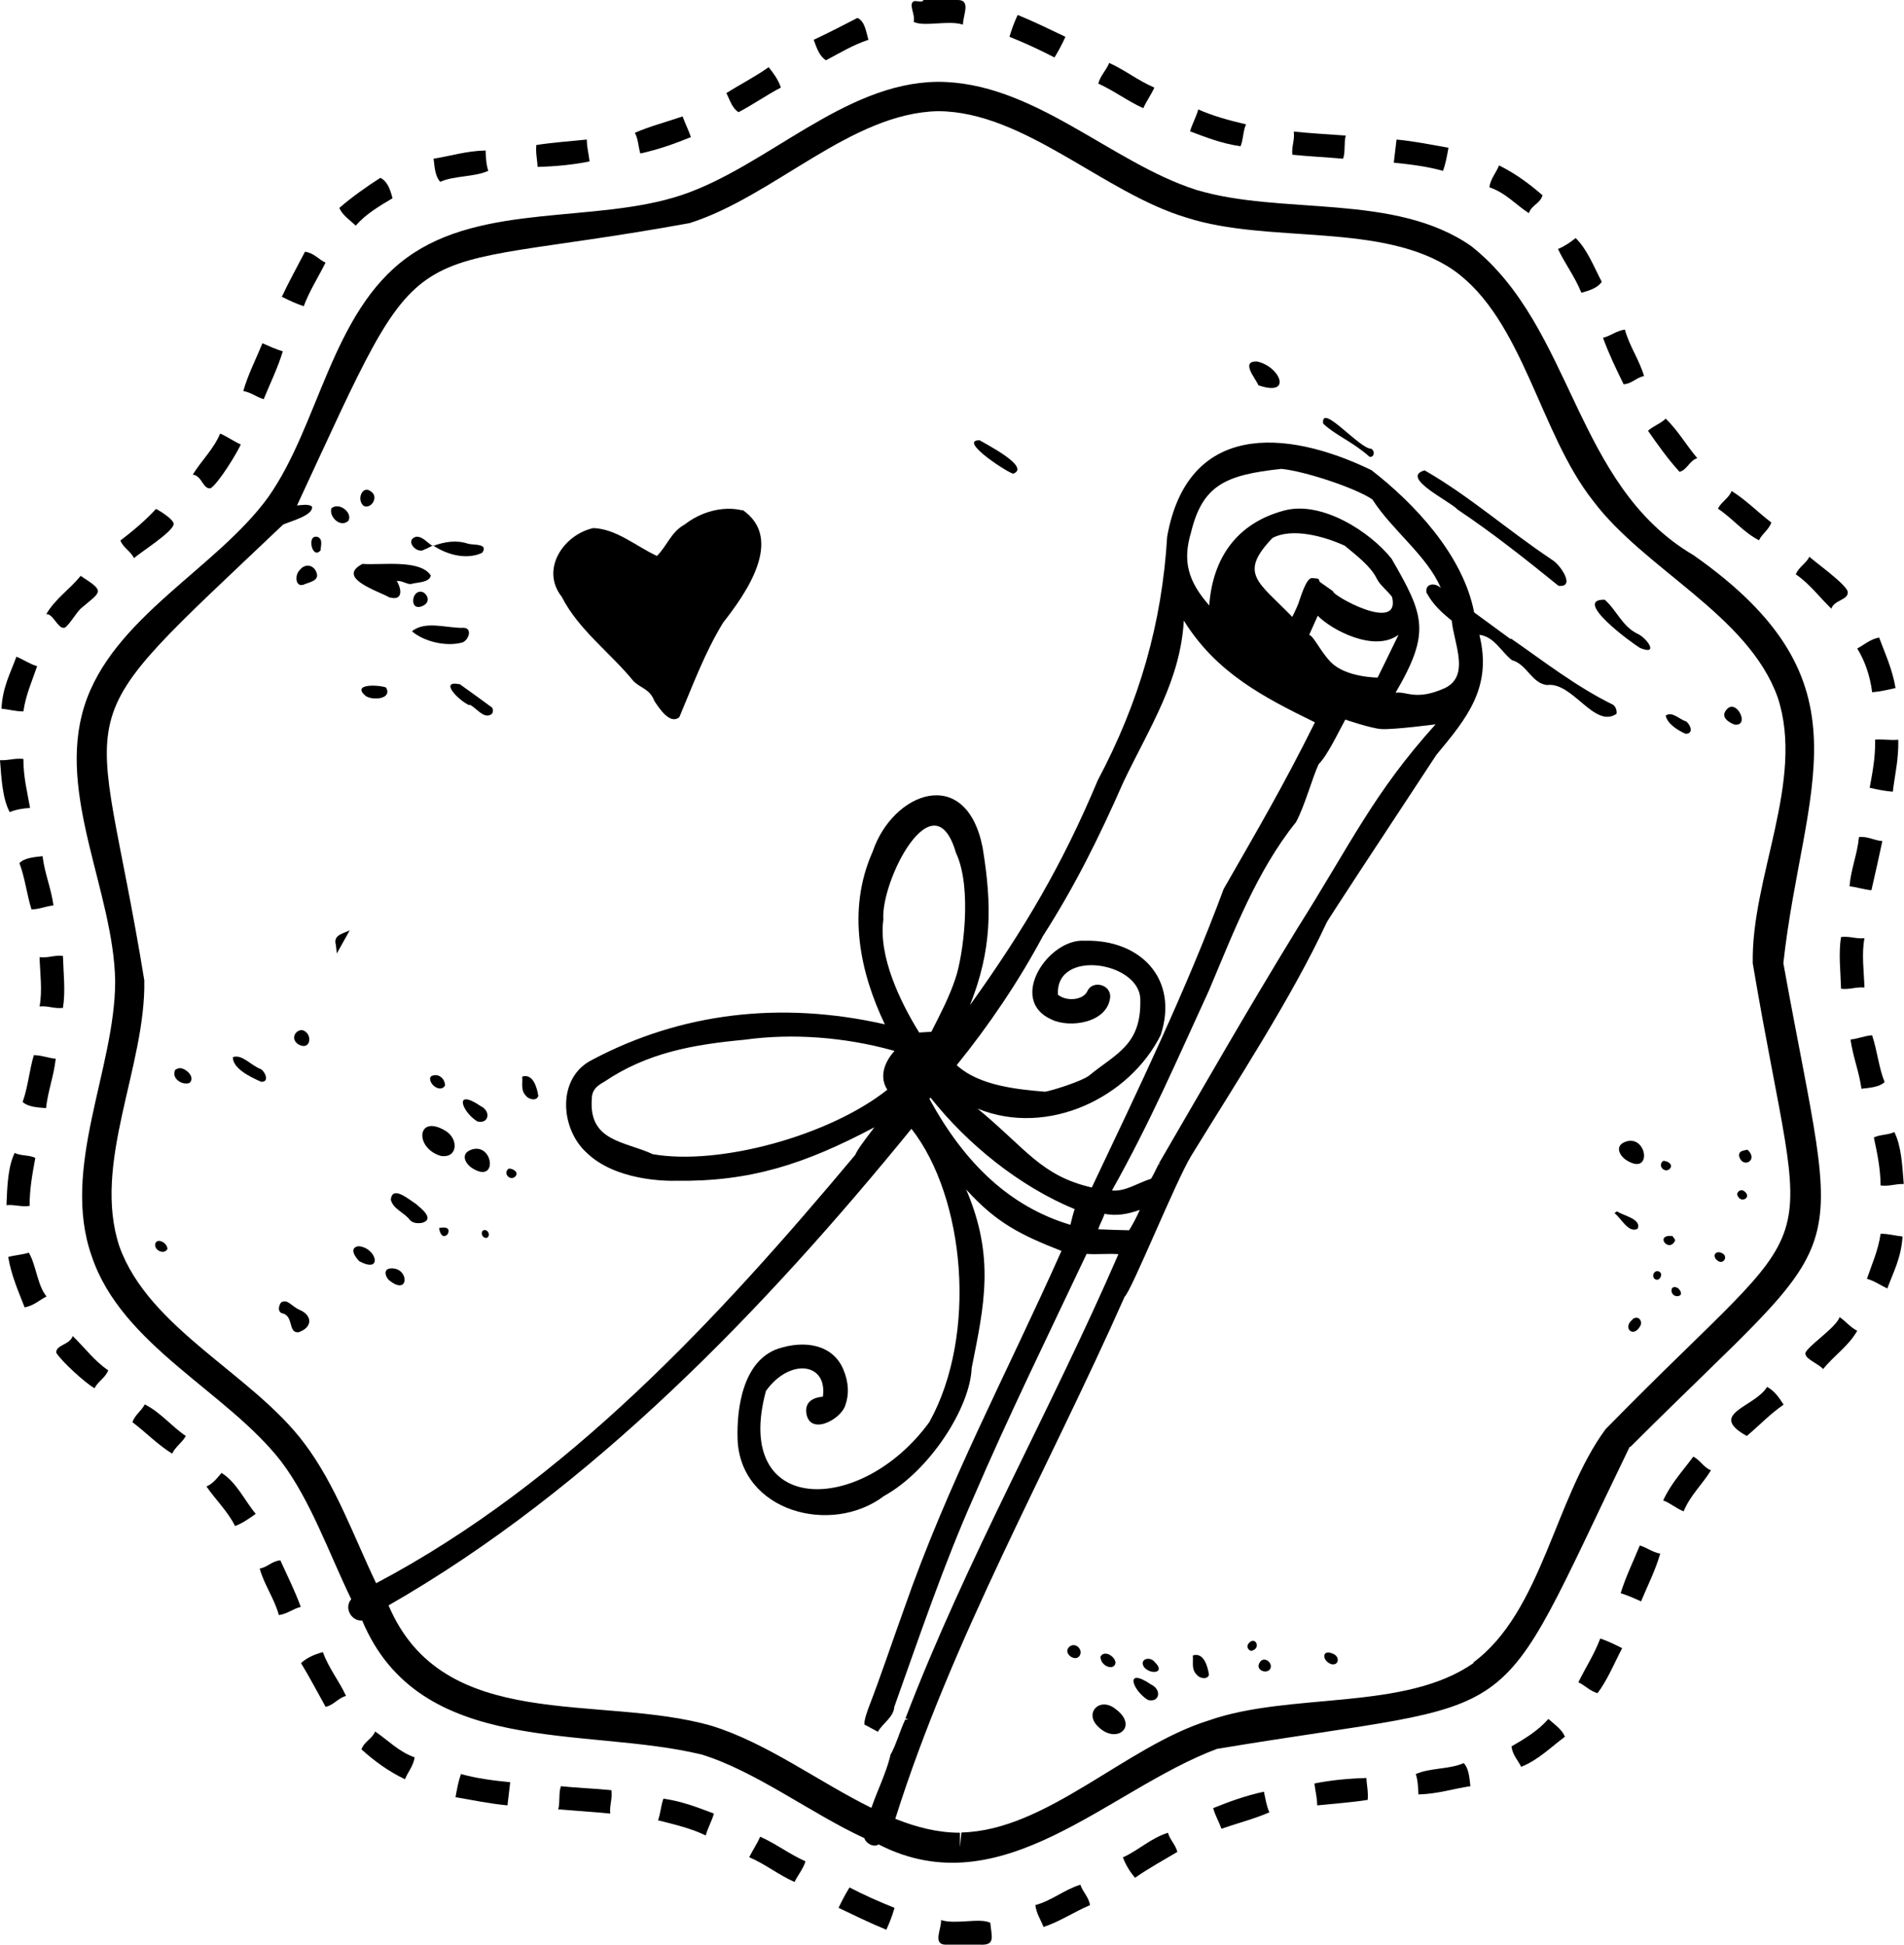 <?xml version="1.0" encoding="UTF-8"?><svg id="b" xmlns="http://www.w3.org/2000/svg" viewBox="0 0 76.54 78.19"><g id="c"><path d="M29.85,20.52c-.8-.2-1.7.07-2.33.57-.54.29-.7.85-1.11,1.26-.83-.38-1.63-1.09-2.56-1.12-1.21.27-2.13,1.67-1.27,2.76.69,1.35,1.96,2.25,2.9,3.41.32.29.64.3.83.79.19.28.62.96,1,.64.54-1.28,1.02-2.59,1.76-3.8.92-1.17,2.47-3.37.78-4.53"/><path d="M65.55,58.16c9.21-9.21,8.47-6.53,6.14-19.44.79-7.15,3.69-11.27-3.61-16.4-4.82-2.83-4.81-9.15-8.93-12.42-3.08-2.16-7.64-1.23-11.07-2.27-3.44-1.1-6.56-4.36-10.41-4.34-3.76.05-6.84,3.41-10.29,4.56-3.45,1.14-7.98.3-11.01,2.5-3.05,2.21-3.54,6.74-5.59,9.64-2.08,2.87-6.27,4.84-7.39,8.4-1.12,3.55,1.18,7.47,1.24,11.05,0,3.54-2.2,7.51-.94,11.07,1.21,3.59,5.43,5.43,7.61,8.24,1.19,1.57,1.93,3.71,2.82,5.54-.3.35,0,.89.44.86,2.32,5.52,8.95,4.24,13.66,5.39,2.18.68,4.37,2.36,6.53,3.36.05.2.37.39.57.25,4.96,2.55,9.22-2.2,13.6-3.84,12.83-2.14,10.87-.35,16.59-12.14M35.79,70.59c-.18.72-.52,1.39-.76,2.09-2.1-1.03-4.19-2.61-6.43-3.3-4.5-1.29-10.78.34-12.98-4.84,8.16-4.67,15.13-11.93,21.02-19.16,2.15,2.75,2.67,8.27.72,11.79-2.75,3.78-7.93,3.79-6.57-1.25.95-1.33,2.48-1.15,2.29.23-.36.03-.71.18-.67.63.11.96,1.38.31,1.57-.28.16-.45.14-.92-.08-1.45-.43-1.01-1.56-1.18-2.62-.83-1.4.48-1.67,2.36-1.63,3.63.1,2.92,3.77,3.9,5.89,2.29,1.83-1.01,3.46-3.55,3.52-5.14.51-2.55.94-4.46-.22-7.18,1.22,1.35,2.2,1.83,3.83,2.47-2.22,4.98-4.56,9.31-6.33,14.4-.47,1.3-.91,2.63-1.41,3.93-.06.16-.2.54-.18.71.16.09.36.19.54.29.21-.36.63-.58.66-1,1.01-2.83,1.97-5.68,3.19-8.43,1.36-3.17,2.98-6.48,4.54-9.78.44.03.84-.02,1.28.01-2.73,6.3-6.11,12.26-8.56,18.66l.11.05h-.12c-.22.46-.36,1.01-.61,1.45M47.59,24.95c1.31,2.11,3.23,3.09,5.27,4.09-1.31,2.63-2.28,4.27-3.67,6.7-1.51,4.08-3.43,8.05-5.3,12-2.04-.47-2.63-1.55-4.59-3.17,2.83,1.15,6.11-.45,7.36-2.96.74-2.26-.82-3.85-3.05-3.79-1.47-.11-3.12,2.39-1.33,3.17.72.35,2.25.14,2.35-.91.02-.52-.74-.69-.93-.21-.18.34-.83.4-1.17.12-.12-1.88,3.36-1.32,3.31.24.03,1.8-.99,2.13-2.07,3.02-.32.23-1.46.59-1.76.64-1.06-.09-2.65-.23-3.55-1.07,1.29-1.59,2.5-3.38,3.46-5.18,1.3-2.03,2.26-3.97,3.25-6.22,1.07-2.23,2.28-4.06,2.42-6.48M57.36,23.85c.24.45.61.79,1,1.1.08.9.75,2.21-.27,2.71-1.18.53-1.53.12-1.99.19,1.43-2.44,1.15-3.12-.16-5.39-.87-1.09-2.8-2.33-4.3-1.94-1.93.51-2.89,1.92-3.03,3.82-.85-.97-1.08-1.78-.73-2.94.46-1.89,1.38-2.31,3.63-2.55.95.09,3.01.78,3.66,1.23.8,1.25,2.21,2.27,2.75,3.56-.24-.24-.66-.18-.57.21M46.7,46.81l-.12-.02c-.1.21-.25.51-.31.6-.53.16-1.02.52-1.57.47,1.56-2.78,2.6-5.22,3.89-8.02.99-2.34,1.92-4.81,3.51-6.79.35-.65.65-1.77.91-2.33.35-.35.76-1.22,1.07-1.79,0,0,1.06.36,1.45.38.51.03,2.18-.19,2.18-.19-2.5,2.77-3.4,4.79-5.56,8.21-2.14,3.5-3.57,6.02-5.56,9.44l.1.05ZM45.82,48.64c-.12.27-.28.58-.43.82-.41-.01-.82-.02-1.24-.04.05-.19.19-.41.25-.62.49.09.91.02,1.42-.16M52.98,24.76c.52.54,2.25,1.49,3.24.76-.21.44-.84,1.72-.84,1.72,0,0-1.26,0-1.87-.61-.42-.42-.68-1.03-.88-1.11l.34-.76ZM52.17,24.32c-.03.09-.22.48-.22.48-1.38-1.42-2.17-1.73-.8-3.17.8-.43,2.11-.06,2.91.31.48.4,1.04.82,1.29,1.33.12.25.45.5.61.73.36,1.49-2.46-.09-2.37-.23l-.54-.38c-.05-.13,0-.13-.3-.15-.25-.02-.47.8-.58,1.09M43.2,48.61c-.07.21-.12.43-.17.63-2.41-.72-4.24-2.44-5.67-5.07l.05-.04c1.46,1.85,3.56,3.56,5.79,4.48M38.41,39.33c-.25.76-.62,1.46-.97,2.15l-.49.03c-.78-1.26-1.64-3.07-1.44-4.54-.11-1.57,2.03-5.75,2.92-2.68.67,1.41.28,4.17-.02,5.04M35.89,42.23s.04.01.07.02c-.42.46-.62,1.05-.29,1.56-2.33,1.85-6.76,3.06-9.43,2.59-1.11-.52-2.58-.5-2.45-2.22,0-.41.29-.57.5-.69,1.74-1.18,3.61-1.5,5.64-1.69,1.94-.27,4.05-.1,5.96.43M59.26,66.84c-2.77,1.97-7.39,1.17-10.68,2.33-3.34,1.04-6.51,4.42-9.93,4.5l-.06.6v-.59c-.89,0-1.75-.22-2.6-.56,2.29-7.27,6.14-14.04,9.22-20.99.27-.22,2.07-4.68,2.68-5.67,1.75-2.85,4.06-6.39,5.44-9.37.05-.11,1.97-3.04,4.41-6.74,1.22-1.47,2.26-2.71,1.73-4.83.61.08.88.69,1.31,1.02.61.17.79.93,1.41,1,1.03-.14,1.9,1.76,2.79,1.16.03-.12-.03-.3-.14-.37-1.47-.72-2.76-1.73-4.1-2.66,0,0-.01.02-.02.02-.49-.36-.97-.71-1.46-1.07-.45-2.33-2.44-4.41-4.13-5.72-3.49-1.69-7.39-1.9-8.21,2.67-.21,3.48-1.11,6.63-2.79,9.8-1.41,3.36-2.93,5.96-5.13,9.03,0,0,0-.01,0-.01.87-2.2.89-3.96.5-6.32-.66-3.34-3.61-2.24-4.42.17-1.06,2.38-.49,4.89.49,6.94-4.15-.94-8.17-.48-11.77,1.43-1.43.72-1.27,2.76-.24,3.71,1.16,1.15,3.21,1.16,3.61,1.15,2.99.04,5.16-.66,7.98-2.15-.42.55-.69.91-.77,1.11-5.49,6.56-11.6,13.17-19.26,17.22-.9-1.88-1.64-3.98-2.89-5.63-2.08-2.78-6.24-4.59-7.43-7.91-1.11-3.34,1.07-7.24,1-10.7-1.94-11.93-3.56-9.63,5.58-18.32.28-.13,1.24-.37,1.16-.73-.16-.11-.41-.05-.6-.04,5.39-11.6,3.72-9.15,15.78-11.35,3.37-1.06,6.49-4.43,9.99-4.5,3.46.01,6.66,3.29,9.99,4.28,3.32,1.07,7.89.16,10.73,2.11,2.8,1.98,3.45,6.53,5.6,9.26,2.08,2.78,6.24,4.59,7.43,7.91,1.11,3.34-1.07,7.25-1,10.7,2.18,12.93,3.27,9.34-5.92,18.73-2.05,2.79-2.55,7.33-5.32,9.38"/><path d="M38.71.99c0-.38.34-1-.22-.99h-1.37c-.02.12-.27.02-.39.05-.22.14.07.5,0,.83.42.21,1.4-.08,1.98.11"/><path d="M42.83,1.48c-.63-.3-1.26-.61-1.92-.88-.13.28-.24.57-.33.88.63.25,1.23.53,1.81.83.16-.26.31-.54.44-.83"/><path d="M33.21,2.42c.55-.29,1.07-.61,1.7-.82-.1-.34-.14-.74-.44-.88-.58.3-1.16.6-1.76.88.12.32.22.65.49.82"/><path d="M46.4,3.52c-.65-.28-1.17-.7-1.81-.99-.12.3-.35.5-.44.83.64.29,1.17.7,1.81.99.13-.29.31-.53.44-.82"/><path d="M29.69,4.51c.59-.31,1.11-.68,1.7-.99-.11-.33-.3-.58-.49-.82-.53.38-1.14.69-1.7,1.04.14.28.23.61.49.77"/><path d="M50.09,5c-.68-.16-1.34-.34-1.92-.6-.09.32-.24.57-.33.88.64.24,1.26.49,2.03.6.11-.26.1-.63.22-.88"/><path d="M27.77,5.5c-.1-.29-.23-.54-.33-.82-.64.22-1.33.4-1.92.66.13.22.14.56.22.83.74-.16,1.4-.4,2.04-.66"/><path d="M53.99,6.38c.1-.25.03-.67.11-.93-.7-.05-1.41-.09-2.09-.16.04.37-.09.57-.06.93.67.07,1.37.1,2.03.16"/><path d="M23.7,6.49c-.03-.3-.11-.55-.11-.88-.68.07-1.39.12-2.03.22-.03.35.04.58.05.88.75-.02,1.45-.09,2.09-.22"/><path d="M58.23,5.94c-.69-.12-1.36-.26-2.09-.33-.04.31-.07.62-.11.93.7.07,1.38.16,1.98.33.1-.28.16-.6.22-.94"/><path d="M19.63,6.87c-.08-.23-.1-.52-.11-.82-.79.02-1.39.22-2.09.33.04.36.07.73.27.93.54-.25,1.39-.19,1.92-.44"/><path d="M62.02,7.86c-.53-.46-1.09-.88-1.76-1.21-.12.31-.33.51-.39.88.66.22,1.06.7,1.59,1.04.1-.32.46-.39.55-.72"/><path d="M14.3,9.07c.4-.46.94-.78,1.48-1.1-.09-.34-.2-.68-.49-.82-.58.37-1.14.77-1.65,1.21.14.31.43.49.66.71"/><path d="M64.39,11.33c-.32-.61-.58-1.3-1.05-1.76-.21.17-.44.33-.71.44.29.61.68,1.11.94,1.76.33-.09.65-.19.82-.44"/><path d="M13.09,10.56c-.29-.13-.46-.39-.83-.44-.31.6-.64,1.19-.93,1.81.28.14.57.28.88.38.24-.64.59-1.17.88-1.76"/><path d="M66.09,15.12c-.2-.68-.58-1.18-.77-1.87-.35.05-.56.25-.88.33.24.66.53,1.26.83,1.87.35-.03.5-.27.82-.33"/><path d="M11.38,14.13c-.29-.09-.56-.21-.83-.33-.26.64-.57,1.23-.77,1.92.32.06.53.24.82.33.26-.64.56-1.24.77-1.93"/><path d="M68.23,18.42c-.44-.52-.78-1.12-1.27-1.59-.2.2-.51.3-.71.49.4.57.8,1.14,1.27,1.65.32-.1.39-.45.71-.55"/><path d="M8.47,19.63c.34-.24,1.04-1.39,1.21-1.76-.29-.13-.53-.31-.83-.44-.27.64-.75,1.08-1.1,1.65.38.05.4.59.71.55"/><path d="M71.2,21c-.54-.41-1.01-.9-1.59-1.26-.12.3-.41.43-.55.71.59.39,1.01.94,1.65,1.27.13-.27.39-.41.5-.72"/><path d="M6.98,21.06c0-.16-.47-.48-.71-.6-.43.47-.92.88-1.43,1.27.12.3.41.43.55.71.18-.19,1.6-1.07,1.59-1.38"/><path d="M73.62,24.47c.11-.35.67-.34.66-.66,0-.29-1.43-1.29-1.54-1.43-.14.28-.43.41-.55.71.56.38.95.92,1.43,1.38"/><path d="M2.58,25.24c.14-.02.46-.57.66-.77.85-.72,1-.67,0-1.32-.43.54-1.02.92-1.38,1.54.27-.03.46.58.71.55"/><path d="M76.2,27.66c-.13-.77-.42-1.38-.66-2.03-.37.07-.59.29-.88.44.3.49.51,1.07.6,1.76.34-.03.64-.1.94-.17"/><path d="M1.49,26.78c-.31-.09-.54-.26-.83-.38-.24.66-.56,1.23-.6,2.09.3.03.55.11.88.11.1-.68.35-1.22.55-1.81"/><path d="M75.38,29.75c.01.73-.11,1.32-.22,1.92.3.07.6.13.93.16.08-.68.24-1.3.22-2.09-.32.03-.78-.04-.94,0"/><path d="M1.21,32.49c-.11-.64-.27-1.23-.27-1.98-.37-.04-.58.07-.94.05.06.77.1,1.54.39,2.09.23-.1.51-.15.82-.17"/><path d="M75.66,33.81c-.34-.02-.54-.19-.93-.16-.07.72-.32,1.26-.38,1.98.31.04.57.13.88.16.15-.66.3-1.31.44-1.98"/><path d="M1.27,36.56c.34-.01.57-.13.88-.16-.1-.71-.35-1.27-.44-1.98-.36.04-.73.07-.93.28.22.56.3,1.28.49,1.87"/><path d="M74.01,37.66c-.11.67-.02,1.39,0,2.09.37.04.58-.08.94-.05-.02-.65-.12-1.35,0-1.98-.36.03-.57-.09-.94-.05"/><path d="M2.53,40.52c.11-.67.02-1.39,0-2.09-.37-.04-.57.09-.94.05.02.65.12,1.35,0,1.98.36-.03.57.1.94.06"/><path d="M75.27,41.62c-.33.02-.56.14-.88.17.1.71.34,1.27.44,1.98.36-.04.73-.07.93-.27-.23-.56-.3-1.28-.5-1.87"/><path d="M75.33,45.74c.13.61.26,1.2.27,1.92.37.04.58-.07.93-.06-.06-.77-.1-1.54-.38-2.09-.22.12-.6.1-.82.22"/><path d="M75.05,51.41c.31.09.54.26.82.39.24-.66.56-1.23.61-2.09-.3-.03-.55-.11-.88-.11-.1.68-.35,1.22-.55,1.81"/><path d="M.33,50.53c.13.77.41,1.38.66,2.03.37-.07.59-.29.88-.44-.37-.45-.41-1.24-.71-1.76-.25.08-.56.1-.82.17"/><path d="M72.58,54.43c0,.21.53.4.71.61.43-.54,1.02-.92,1.37-1.54-.28-.14-.46-.38-.71-.55-.14.44-1.39,1.23-1.38,1.48"/><path d="M2.92,53.72c-.12.35-.67.34-.66.66.21.35,1.19,1.24,1.54,1.43.14-.28.43-.41.55-.72-.56-.38-.95-.92-1.43-1.38"/><path d="M71.04,55.75c-.48.82-2.43,1.08-.82,1.98.5-.42.94-.89,1.48-1.26-.18-.28-.36-.55-.66-.71"/><path d="M5.33,57.18c.54.41,1.01.9,1.59,1.26.14-.29.4-.44.55-.71-.58-.39-1-.94-1.65-1.27-.14.27-.39.41-.5.72"/><path d="M66.86,60.32c.31.12.52.32.82.44.27-.65.75-1.08,1.1-1.65-.3-.12-.43-.41-.71-.55-.42.57-.9,1.08-1.21,1.76"/><path d="M8.91,59.21c-.18.21-.34.43-.61.55.37.54.85.99,1.15,1.59.32-.12.57-.31.83-.49-.46-.55-.76-1.26-1.38-1.65"/><path d="M65.15,64.05c.29.09.56.21.82.33.26-.63.57-1.23.77-1.92-.32-.06-.53-.24-.82-.33-.26.64-.56,1.24-.77,1.92"/><path d="M11.27,62.73c-.35.03-.5.27-.83.33.19.68.58,1.18.77,1.87.35-.05.56-.25.88-.33-.24-.66-.54-1.25-.82-1.87"/><path d="M63.45,67.63c.27.13.46.35.77.44.4-.53.67-1.2.99-1.81-.28-.14-.56-.28-.88-.39-.24.64-.59,1.17-.88,1.76"/><path d="M12.1,66.86c.35.57.66,1.17.99,1.76.34-.08.49-.35.82-.44-.28-.61-.69-1.1-.93-1.76-.35.09-.65.23-.88.44"/><path d="M62.24,69.11c-.4.46-.94.79-1.48,1.1.05.36.26.55.39.82.7-.28,1.19-.79,1.76-1.21-.14-.32-.42-.49-.66-.71"/><path d="M14.52,70.32c.52.47,1.09.89,1.76,1.21.12-.3.33-.52.39-.88-.65-.23-1.07-.69-1.59-1.04-.12.3-.44.4-.55.72"/><path d="M56.91,71.31c.08.23.1.52.11.83.79-.02,1.39-.23,2.09-.33-.04-.36-.07-.73-.27-.93-.54.25-1.38.19-1.92.44"/><path d="M18.31,72.25c.69.12,1.36.26,2.09.33.04-.31.07-.62.11-.93-.7-.07-1.38-.16-1.98-.33-.1.28-.16.6-.22.94"/><path d="M52.84,71.7c.03.3.11.55.11.88.68-.07,1.39-.12,2.03-.22.03-.34-.04-.58-.05-.88-.75.02-1.45.09-2.09.22"/><path d="M24.58,71.97c-.67-.07-1.38-.09-2.03-.16-.1.25-.03.67-.11.93.7.06,1.4.1,2.09.17-.03-.36.09-.56.05-.94"/><path d="M48.77,72.69c.08.3.23.54.33.83.64-.22,1.33-.4,1.93-.66-.11-.23-.16-.54-.22-.83-.74.16-1.4.4-2.04.66"/><path d="M26.45,73.18c.68.17,1.35.33,1.92.61.09-.32.24-.57.33-.88-.64-.24-1.26-.49-2.03-.6-.1.27-.12.61-.22.88"/><path d="M45.14,74.67c.12.32.29.59.49.82.54-.38,1.13-.7,1.7-1.04-.08-.3-.29-.47-.38-.77-.71.23-1.17.7-1.81.99"/><path d="M30.13,74.67c.65.28,1.16.7,1.81.99.14-.29.34-.51.44-.83-.65-.29-1.17-.7-1.82-.99-.13.29-.3.54-.44.82"/><path d="M41.62,76.59c.05.36.22.59.33.88.68-.23,1.23-.61,1.87-.88-.06-.34-.29-.52-.39-.82-.67.21-1.13.63-1.81.82"/><path d="M33.71,76.7c.63.3,1.26.61,1.92.88.13-.28.24-.57.33-.88-.63-.25-1.23-.52-1.81-.82-.16.26-.31.54-.44.82"/><path d="M37.83,77.19c.02.36-.34.96.16.99h1.43c.62.03.43-.36.39-.88-.42-.21-1.4.08-1.98-.11"/><path d="M.91,44.3c.21.2.58.22.94.25.08-.71.31-1.27.39-1.99-.32-.02-.55-.14-.88-.14-.18.6-.24,1.31-.45,1.88"/><path d="M1.19,48.48c0-.72.12-1.32.23-1.93-.23-.12-.61-.08-.83-.2-.27.55-.3,1.33-.33,2.1.35-.03.56.08.94.03"/><path d="M13.5,37.97l.04.36.52-.93c-.27.14-.67.18-.56.58"/><path d="M17.43,21.94s-.02-.01-.03-.02c0,0-.01,0-.02,0,0,0,.01.01.02.02,0,0,.02,0,.03,0"/><path d="M17.04,22.1c.12-.04.23-.11.34-.16-.21-.12-.4-.39-.66-.36-.45.13,0,.68.31.53"/><path d="M19.37,22.24c.3-.4-.33-.32-.55-.38-.48-.16-.94-.08-1.39.08.55.37,1.33.57,1.94.29"/><path d="M62.37,22.49c-1.77-1.18-3.32-2.56-5.1-3.58-1.02.28,1.04,1.25,1.33,1.58,1.42.95,2.74,2,4.05,3.06.73.09.03-.92-.29-1.06"/><path d="M15.68,24.02c.52.14.47-.34.27-.66.2-.03.39.13.57.12.25-.08.72-.04.8-.34-.43-.67-1.99-.41-2.75-.47-1.08.57.64,1.09,1.11,1.36"/><path d="M65.93,26.05c.76.31.3-.36-.06-.55-.65-.29-.87-.96-1.36-1.39-1.33-.03,1.08,1.74,1.42,1.94"/><path d="M18.58,25.83c.24-.07.43-.55.08-.59-.68.03-1.55-.31-2.1.14.48.41,1.37.63,2.02.45"/><path d="M17.89,45.45c-1.14-.67-1.23.71-.17,1.02.69.11.73-.7.17-1.02"/><path d="M50.52,14.53c-.66-.01-.05.68.07.96,1.39.48.87-.77-.07-.96"/><path d="M16.72,48.4c-.3-.19-.95-.76-1.01-.17.1.39.54.51.77.82.12.13.32.14.49.11.54-.15-.08-.61-.25-.76"/><path d="M39.38,17.7c-.92-.01,1.26,1.39,1.36,1.34.69-.27-1.08-1.17-1.36-1.34"/><path d="M55.13,18.04c-.46.03-2.04-1.88-1.94-1.01.51.48,1.19.73,1.86,1.33.19.05.24-.23.07-.32"/><path d="M18.49,27.51c-.86-.18-.07.64.37.84,0,0,.01-.02.02-.02.27.12.57.6.88.38.07-.06.08-.22,0-.28-.42-.31-.84-.61-1.27-.92"/><path d="M12.06,52.67c-.37-.17-.49-.46-.76-.31-.09.12-.15.35.02.43.51.09.24.81.68.77.58-.2.55-.67.07-.89"/><path d="M18.92,46.23c-.41.16-.23.56.09.75,1.03.62.81-1.1-.09-.75"/><path d="M10.48,42.98c-.41-.16-.75-.61-1.12-.48,0,.47.73.81,1.14.99.36.02.14-.44-.02-.51"/><path d="M19.18,45.08c.47.13.58-.41.13-.62-1.06-.72-.77.21-.13.62"/><path d="M20.99,43.29c.03.26-.07.53.15.76.11.15.43.23.5.01-.05-.33-.21-.91-.64-.78"/><path d="M15.52,27.64c-.27-.11-1.42-.17-.82.34.28.19,1.08.13.82-.34"/><path d="M67.76,29.5c.33,0,.21-.35.02-.5-.26-.07-.56-.42-.82-.23.07.33.48.59.8.73"/><path d="M12.1,22.86s-.05.05-.07.08c-.17.17-.17.66.16.57.21-.1.65-.15.54-.47-.09-.31-.42-.4-.64-.17"/><path d="M12.14,41.41c-.3.01-.46.38-.14.58.52.28.58-.48.14-.58"/><path d="M15.65,51c-.27.06-.12.4.02.49.81.64.78-.61-.02-.49"/><path d="M14.4,50.1c-.37.07-.13.43.04.6.97.53.7-.56-.04-.6"/><path d="M14.01,20.93c.17-.34-.4-.76-.69-.49-.1.35.38.8.69.49"/><path d="M69.73,29.13c.65.08.05-1.11-.34-.58-.23.28.11.5.34.58"/><path d="M17.34,43.26s-.04.05-.05.07c-.03.31.44.6.6.31,0-.28-.27-.51-.54-.38"/><path d="M65.83,49.4c.18-.39-.58-.53-.83-.7-.03.02-.07.05-.1.07.27.2.56.82.93.63"/><path d="M7.23,42.94c-.06,0-.12.04-.18.06-.18.33.24.64.56.54.26-.21-.11-.59-.38-.6"/><path d="M14.7,20.36c.28.03.49-.39.24-.58-.36-.32-.62.29-.33.55.03.01.06.03.1.04"/><path d="M46.43,66.83c-.2-.27-.65-.13-.44.19.26.32.88.24.44-.19"/><path d="M17.01,24.35c.27-.13.22-.41,0-.54-.48-.18-.59.83,0,.54"/><path d="M12.78,21.59c-.48-.15-.23.95.11.53,0-.18.1-.43-.11-.53"/><path d="M53.62,66.5c-.51-.25-.49.29-.08.41.28.04.32-.29.08-.41"/><path d="M42.98,66.21c-.27.26.26.64.43.34.13-.26-.2-.55-.43-.34"/><path d="M69.91,46.48c.14.52.8.17.34-.26-.17.04-.36.04-.34.26"/><path d="M69.06,50.69c.21.15.41-.15.2-.29-.28-.18-.48.1-.2.29"/><path d="M6.31,49.9s-.04.05-.06.07c-.1.28.35.5.48.24,0-.19-.24-.37-.41-.31"/><path d="M67.46,51.79c-.34-.2-.35.29-.06.32.25,0,.2-.19.06-.32"/><path d="M66.75,51.35c.13-.24-.23-.36-.29-.1-.03.18.19.29.29.1"/><path d="M67.34,49.87c0-.05-.06-.1-.11-.18-.74-.07-.14.71.11.18"/><path d="M50.17,66.1c-.05.11-.01.23.13.27.44-.1.14-.66-.13-.27"/><path d="M65.7,52.99c-.06.02-.1.09-.15.13-.27.31.11.64.36.23.14-.17.02-.44-.21-.36"/><path d="M70.09,47.87c-.11-.05-.23,0-.26.14.11.43.66.12.26-.14"/><path d="M50.62,66.87c-.14.27.28.44.43.24.17-.25-.27-.59-.43-.24"/><path d="M19.4,49.48c-.11.16.08.36.21.26.12-.14-.05-.37-.21-.26"/><path d="M20.45,46.98c-.24.18.03.49.24.34.21-.18-.07-.35-.24-.34"/><path d="M44.85,68.71c-.64-.52-1.28.16-.71.7.73.74,1.65,0,.71-.7"/><path d="M65.32,45.91c-.41.16-.23.56.09.75,1.03.62.8-1.1-.09-.75"/><path d="M46.27,67.72c-1.06-.72-.77.21-.13.62.47.13.58-.41.13-.62"/><path d="M47.95,66.56c.03.26-.07.53.15.76.11.15.43.23.5.01-.05-.34-.21-.91-.64-.78"/><path d="M44.7,67.02c.43-.17-.24-.8-.46-.42,0,.26.24.45.46.42"/><path d="M67.1,47.01c.21-.18-.07-.35-.24-.34-.24.18.04.49.24.34"/><path d="M17.65,49.37c.03.23.16.45.35.24.12-.27-.12-.29-.35-.24"/></g></svg>